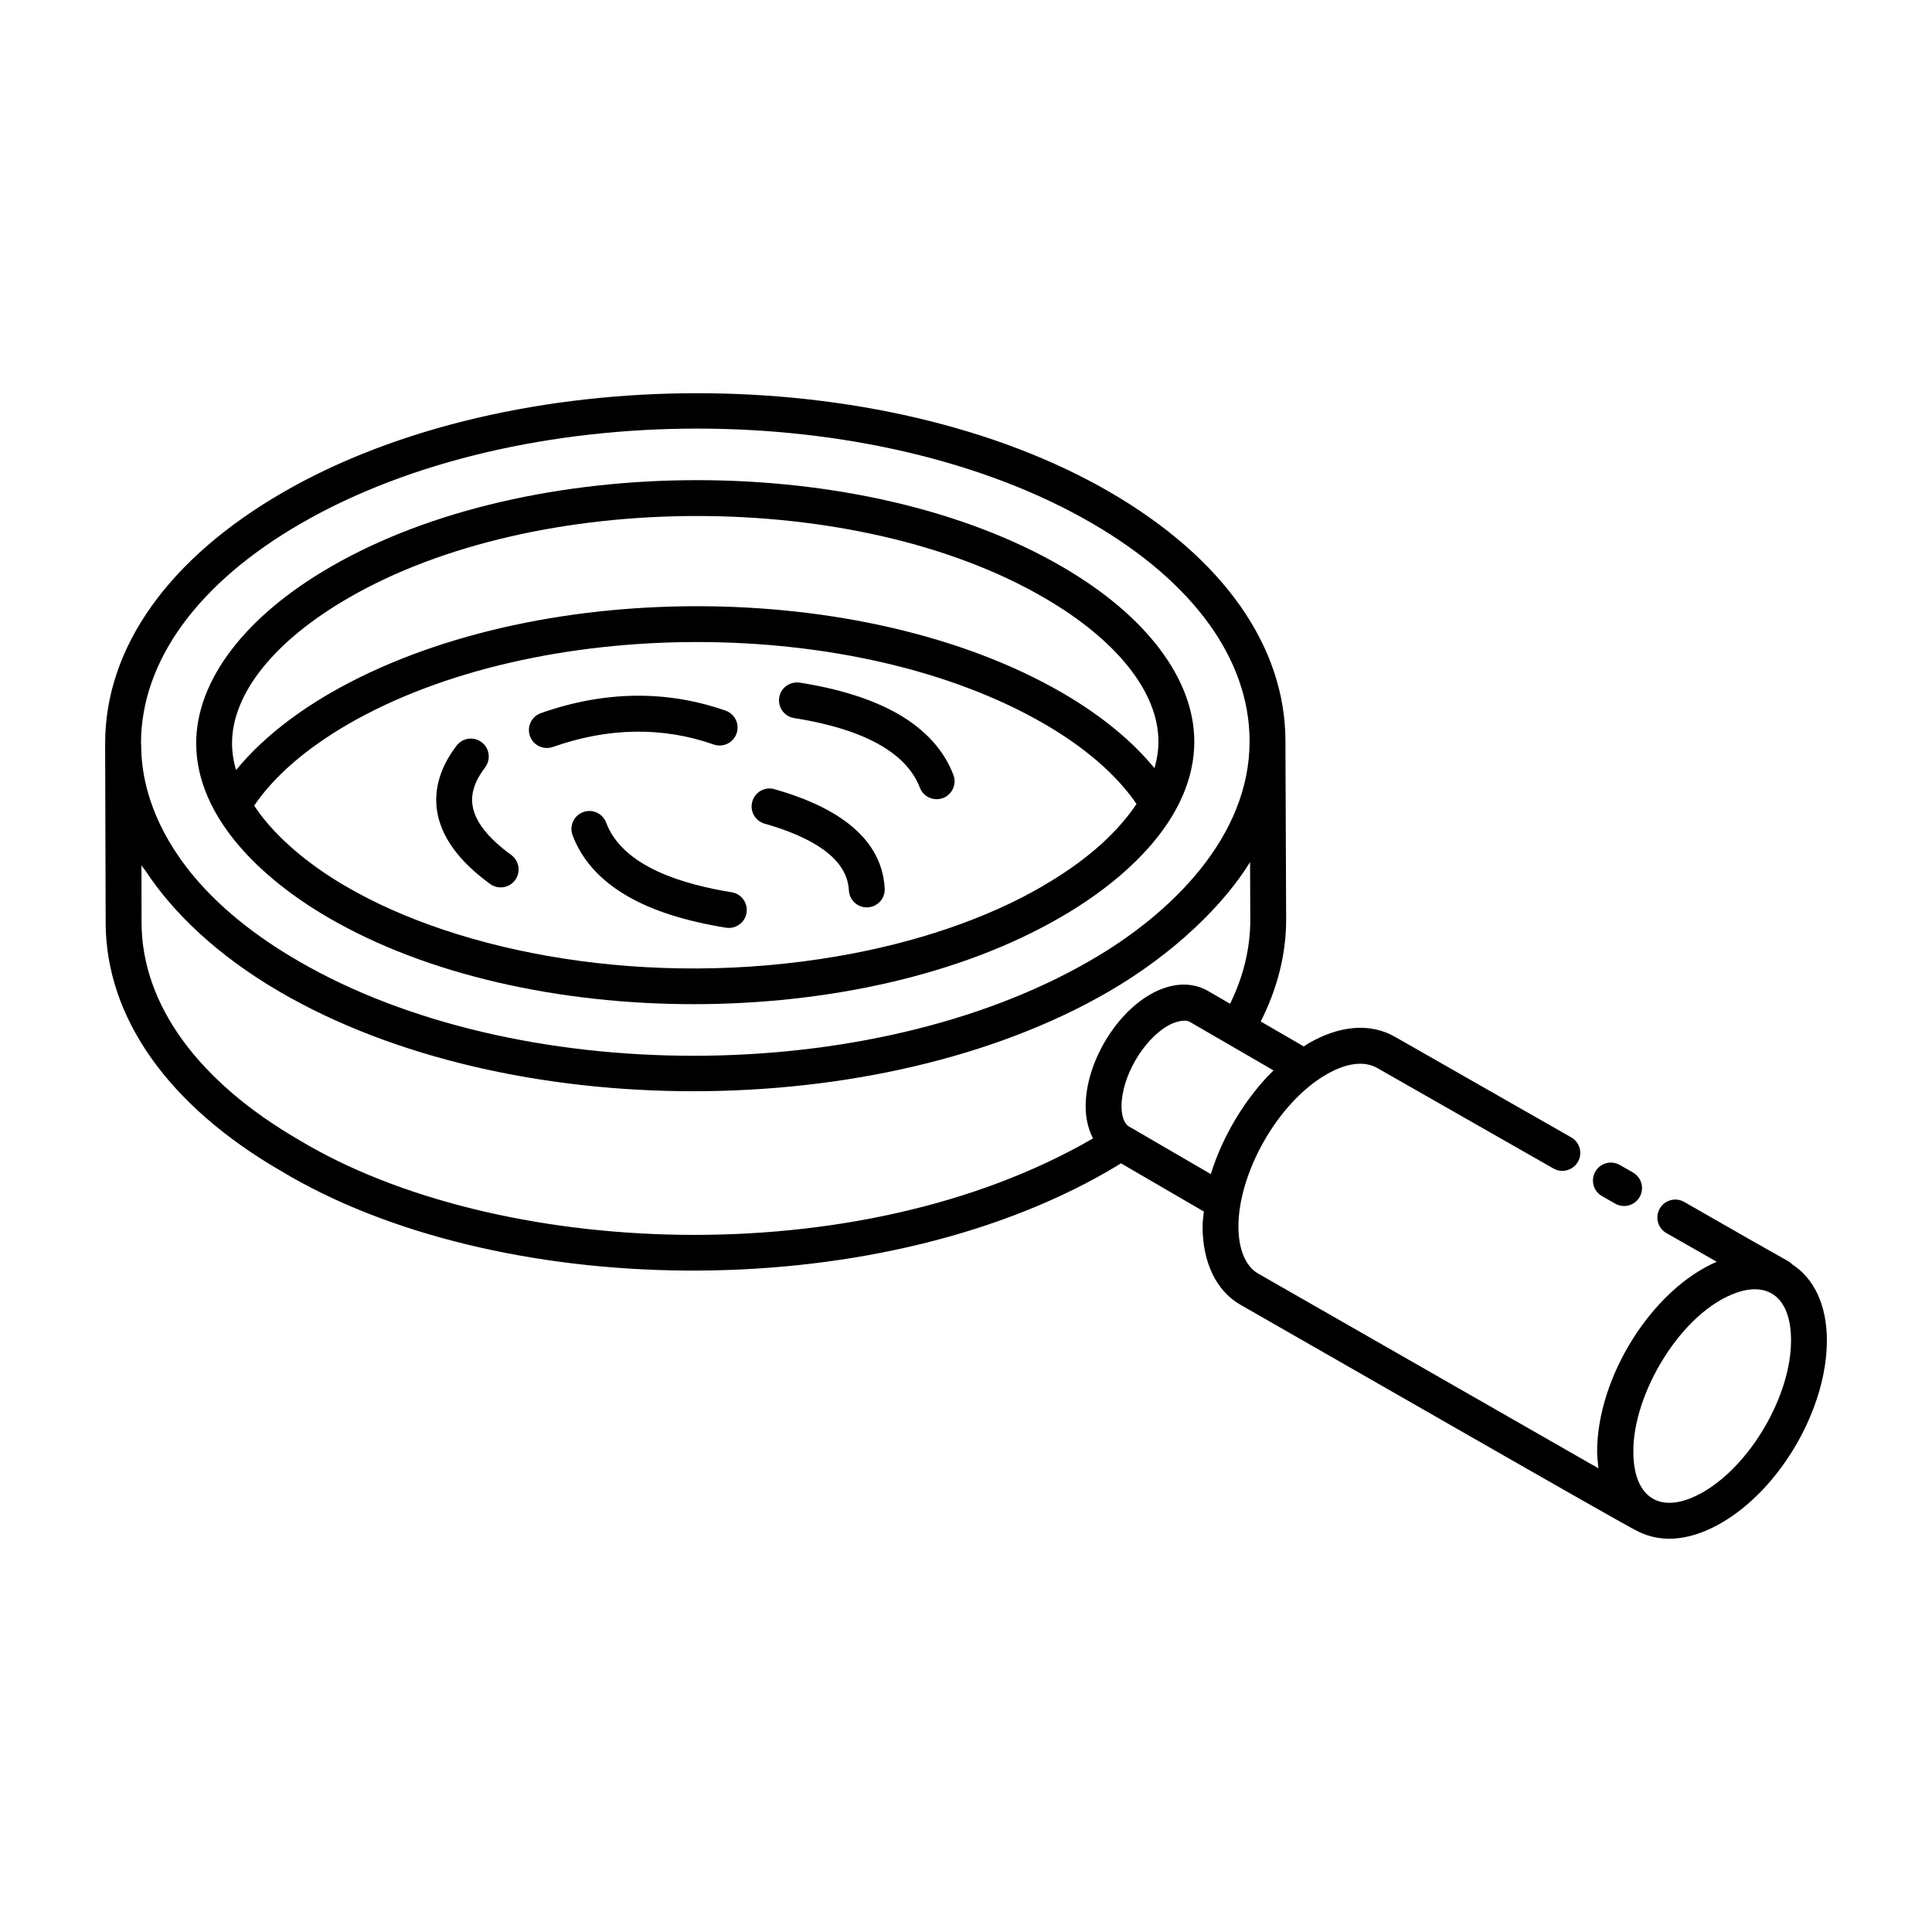 <?xml version="1.0" encoding="UTF-8"?>
<!-- Uploaded to: SVG Repo, www.svgrepo.com, Generator: SVG Repo Mixer Tools -->
<svg fill="#000000" width="800px" height="800px" version="1.1" viewBox="144 144 512 512" xmlns="http://www.w3.org/2000/svg">
 <g>
  <path d="m230.91 387.12c52.551 30.672 141.23 30.645 194.06 0.016 17.43-10.035 35.531-26.41 35.531-46.621 0-16.52-12.73-33.387-34.922-46.27-52.562-30.68-141.15-30.641-193.98-0.016-22.629 13.062-35.605 30.086-35.605 46.703-0.004 19.898 17.758 36.23 34.922 46.188zm4.777-8.215c-8.25-4.789-16.723-11.266-22.625-18.984-0.613-0.801-1.16-1.609-1.699-2.422 5.215-7.719 13.773-15.152 24.977-21.637 50.168-28.906 134.48-29 184.45-0.004 10.883 6.32 19.246 13.609 24.398 21.215-6.039 8.973-15.094 16.047-24.527 21.539-0.16 0.094-0.293 0.195-0.457 0.289-14.895 8.633-33.645 14.965-54.145 18.5-50.078 8.641-99.957-0.742-130.38-18.496zm0.66-76.445c49.891-28.914 134.78-28.988 184.45 0 19.191 11.145 30.199 25.012 30.199 38.055 0 2.316-0.355 4.676-1.051 7.055-5.93-7.238-14.203-14.027-24.375-19.934-52.84-30.645-140.8-30.645-193.98 0-10.512 6.082-19 13.051-25.027 20.449-0.711-2.379-1.066-4.769-1.066-7.152 0-13.133 11.246-27.152 30.855-38.473z"/>
  <path d="m172 388.63c0.105 25.059 16.613 48.391 46.406 65.648 56.531 34.094 156.36 36.379 219.27 0.055 1.191-0.684 2.277-1.359 3.398-2.039l21.961 12.777c-0.125 1.332-0.344 2.664-0.344 3.957 0 9.461 3.598 16.984 9.898 20.668 23.383 13.344 103.22 59.25 105.2 59.984 7.258 3.82 15.293 2.008 22.367-2.074 15.742-9.09 28.035-30.383 27.984-48.48-0.027-9.246-3.352-16.281-9.238-20.102-1.434-1.262 3.676 2.043-28.574-16.5-2.289-1.309-5.184-0.508-6.484 1.777-1.301 2.277-0.5 5.184 1.777 6.484l13.336 7.598c-17.129 7.352-31.758 30.578-31.703 50.434 0.004 0.848 0.227 3.352 0.344 4.301l-90.25-51.652c-3.273-1.914-5.152-6.445-5.152-12.438 0-14.016 10.227-32.707 23.305-40.285 5.293-3.066 10.07-3.676 13.508-1.695l46.672 26.617c2.269 1.301 5.18 0.508 6.481-1.773 1.305-2.277 0.512-5.18-1.773-6.481l-46.637-26.605c-6.477-3.75-14.648-3.148-23.027 1.719-0.402 0.234-0.797 0.539-1.199 0.797l-11.418-6.617c4.383-8.688 6.734-17.75 6.734-27.051v-0.02l-0.191-47.074c0-0.016 0.004-0.035 0.004-0.051 0.031-25.16-16.465-48.621-46.461-66.051-60.234-35-158.55-35-219.16-0.008-30.383 17.547-47.133 41.148-47.172 66.473 0.004 1.105 0.141 46.625 0.141 47.707zm423.41 150.75c-11.203 6.469-18.551 1.664-18.551-10.605-0.18-15.41 12.738-37.172 27.438-42.234 8.184-2.824 14.312 1.156 14.348 12.621 0.039 14.508-10.602 32.926-23.234 40.219zm-130.52-84.227-21.727-12.641c-1.223-0.723-1.949-2.715-1.949-5.324 0-7.711 5.621-17.492 12.277-21.363 1.488-0.867 4.332-1.84 5.777-1.043l22.227 12.887c-7.594 7.402-13.68 17.828-16.605 27.484zm10.391-82.699 0.059 15.211c0 7.629-1.801 15.125-5.356 22.34l-6.043-3.5c-4.414-2.438-9.832-2.039-15.234 1.105-9.535 5.543-17 18.539-17 29.582 0 2.582 0.477 5.586 1.863 8.297 0.031 0.062 0.043 0.145 0.074 0.207-62.66 36.344-158.63 31.613-210.39 0.41-26.824-15.539-41.648-35.961-41.738-57.496l-0.027-15.297c0.348 0.562 0.836 1.086 1.203 1.645 7.09 10.742 18.664 22.129 35.578 31.957 60.445 35.125 158.8 34.93 219.29 0.016 17.887-10.332 31.008-23.512 37.73-34.477zm-251.49-89.758c57.977-33.484 152.02-33.484 209.63-0.008 26.941 15.652 41.754 36.184 41.73 57.809 0 0.008-0.004 0.012-0.004 0.02 0 25.023-20.418 45.547-42.395 58.145-58.004 33.504-152.07 33.508-209.7 0.004-45.082-26.113-41.227-56.684-41.684-57.723 0.035-21.785 15.098-42.469 42.418-58.246z"/>
  <path d="m573.26 452.73c-2.289-1.316-5.188-0.516-6.484 1.77-1.305 2.277-0.512 5.184 1.77 6.484l3.496 1.996c2.238 1.285 5.164 0.543 6.484-1.77 1.305-2.277 0.512-5.184-1.77-6.484z"/>
  <path d="m354.46 334.3c12.59 1.98 28.773 6.621 33.32 18.449 0.93 2.43 3.66 3.676 6.141 2.734 2.449-0.941 3.676-3.691 2.734-6.141-2.512-6.543-7.422-11.961-14.594-16.102-6.68-3.852-15.469-6.656-26.129-8.336-2.59-0.379-5.027 1.363-5.434 3.961-0.402 2.594 1.363 5.027 3.961 5.434z"/>
  <path d="m269.22 357.4c-0.469-3.184 0.621-6.461 3.336-10.031 1.586-2.09 1.184-5.07-0.906-6.66-2.09-1.598-5.062-1.188-6.66 0.906-4.285 5.629-6.023 11.402-5.18 17.168 1.012 6.875 5.75 13.43 14.078 19.48 2.106 1.527 5.086 1.086 6.641-1.055 1.539-2.125 1.066-5.098-1.055-6.641-6.18-4.488-9.633-8.922-10.254-13.168z"/>
  <path d="m333.15 341.3c2.473 0.871 5.18-0.441 6.051-2.926 0.863-2.473-0.445-5.184-2.926-6.051-15.688-5.484-32.156-5.25-48.938 0.668-2.473 0.871-3.773 3.59-2.902 6.066 0.859 2.426 3.523 3.777 6.066 2.902 14.699-5.188 29.055-5.406 42.648-0.66z"/>
  <path d="m346.64 362.28c5.148 1.457 9.492 3.199 12.914 5.176 6.066 3.5 9.145 7.594 9.414 12.52 0.133 2.531 2.234 4.492 4.738 4.492 0.09 0 0.176 0 0.266-0.008 2.617-0.141 4.629-2.383 4.484-5.004-0.797-14.75-15.047-22.301-29.223-26.316-2.523-0.734-5.156 0.746-5.867 3.277-0.719 2.519 0.746 5.148 3.273 5.863z"/>
  <path d="m341.84 385.92c0.422-2.59-1.336-5.035-3.926-5.457-12.578-2.047-28.809-6.606-33.281-18.465-0.93-2.461-3.652-3.703-6.121-2.769-2.461 0.922-3.699 3.668-2.769 6.121 2.473 6.566 7.371 12 14.547 16.145 6.66 3.844 15.195 6.578 26.094 8.355 2.59 0.414 5.035-1.34 5.457-3.93z"/>
 </g>
</svg>
